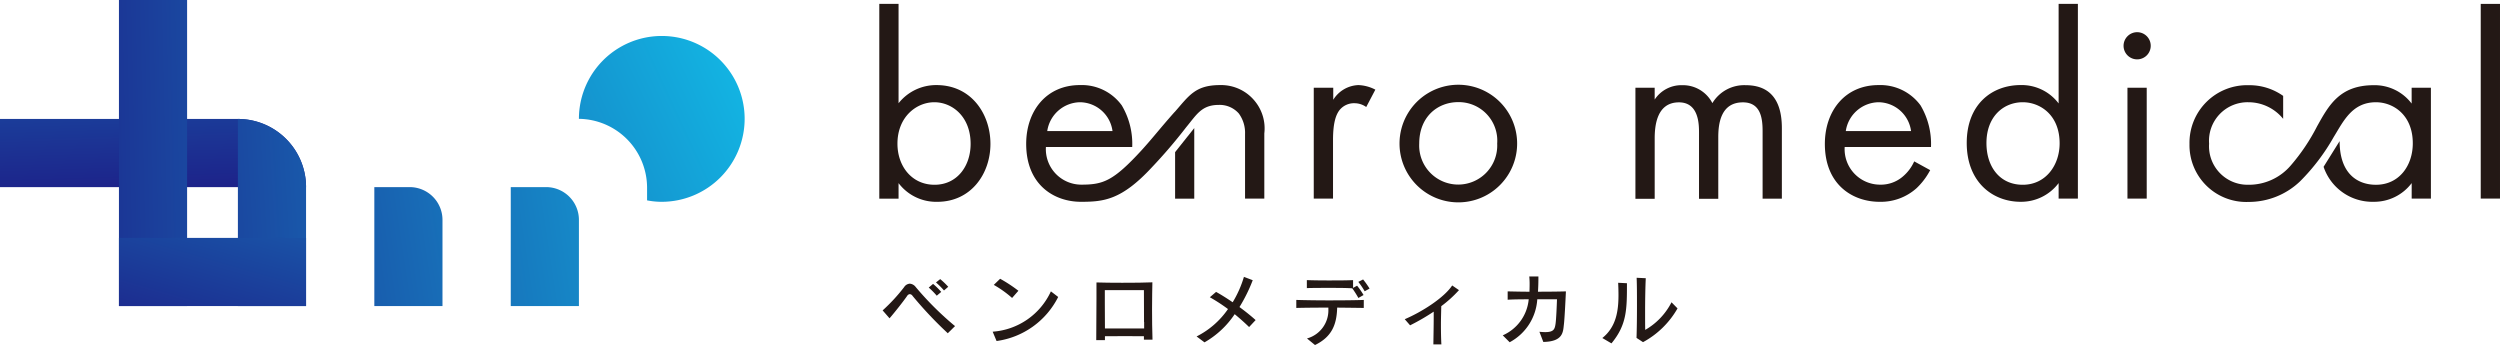 <svg id="header-logo" xmlns="http://www.w3.org/2000/svg" xmlns:xlink="http://www.w3.org/1999/xlink" width="347.791" height="48" viewBox="0 0 347.791 48">
  <defs>
    <linearGradient id="linear-gradient" x1="-0.42" y1="-5.338" x2="0.544" y2="1.141" gradientUnits="objectBoundingBox">
      <stop offset="0" stop-color="#12bae6"/>
      <stop offset="1" stop-color="#1d2088"/>
    </linearGradient>
    <linearGradient id="linear-gradient-2" x1="8.366" y1="-0.311" x2="-1.458" y2="0.702" xlink:href="#linear-gradient"/>
    <linearGradient id="linear-gradient-3" x1="7.261" y1="-0.641" x2="-2.562" y2="1.017" xlink:href="#linear-gradient"/>
    <linearGradient id="linear-gradient-4" x1="5.804" y1="-0.907" x2="-4.02" y2="1.7" xlink:href="#linear-gradient"/>
    <linearGradient id="linear-gradient-5" x1="4.157" y1="-0.47" x2="-5.668" y2="2.138" xlink:href="#linear-gradient"/>
    <linearGradient id="linear-gradient-6" x1="3.346" y1="-3.119" x2="-0.233" y2="1.431" xlink:href="#linear-gradient"/>
    <linearGradient id="linear-gradient-7" x1="1.129" y1="0.208" x2="-2.911" y2="2.08" xlink:href="#linear-gradient"/>
  </defs>
  <path id="パス_1" data-name="パス 1" d="M88.329,32.606A53.97,53.97,0,0,1,83.418,27.4a.508.508,0,0,0-.387-.248.486.486,0,0,0-.372.248c-.527.759-1.673,2.216-2.448,3.114l-.961-1.1a24.454,24.454,0,0,0,2.99-3.238,1.013,1.013,0,0,1,.79-.48,1.136,1.136,0,0,1,.821.465A43.14,43.14,0,0,0,89.321,31.6l-.992.976ZM86.78,27.369a10.973,10.973,0,0,0-1.116-1.131l.6-.511A9.616,9.616,0,0,1,87.4,26.842Zm1.007-.728a10.824,10.824,0,0,0-1.116-1.116l.589-.465a10.424,10.424,0,0,1,1.116,1.069l-.589.511Z" transform="translate(43.539 13.768)" fill="#231815"/>
  <path id="パス_2" data-name="パス 2" d="M98.24,27.571a11.311,11.311,0,0,1-8.568,6.12l-.542-1.3a9.659,9.659,0,0,0,8.1-5.609l1.007.775Zm-6.414.124a14.7,14.7,0,0,0-2.541-1.813l.883-.852A19.889,19.889,0,0,1,92.709,26.7l-.883,1.007Z" transform="translate(48.967 13.751)" fill="#231815"/>
  <path id="パス_3" data-name="パス 3" d="M105.061,33.314v-.465c-.635,0-1.6-.015-2.587-.015s-2.03,0-2.835.015v.542H98.43c.015-1.766.031-3.951.031-5.717V25.365c.9.031,2.231.046,3.579.046,1.611,0,3.238-.015,4.2-.062-.015.914-.046,2.247-.046,3.688s.015,2.975.062,4.292h-1.209Zm.016-2.448c0-1.8-.016-3.424-.016-4.431H99.623v1.813c0,1.023,0,2.231.016,3.517h5.454v-.9Z" transform="translate(54.076 13.927)" fill="#231815"/>
  <path id="パス_4" data-name="パス 4" d="M114.753,31.848c-.635-.62-1.317-1.224-2.014-1.8a12.454,12.454,0,0,1-4.2,3.92l-1.1-.821a11.658,11.658,0,0,0,4.369-3.811,24.152,24.152,0,0,0-2.525-1.642l.868-.744c.7.387,1.487.883,2.309,1.441a15.037,15.037,0,0,0,1.565-3.533l1.224.465a22.128,22.128,0,0,1-1.844,3.734c.775.573,1.565,1.193,2.247,1.813l-.9.961Z" transform="translate(59.026 13.658)" fill="#231815"/>
  <path id="パス_5" data-name="パス 5" d="M125.779,29.056c-.9-.015-2.247-.031-3.7-.046-.062,2.433-.79,4.09-3.083,5.206l-1.116-.914a4.061,4.061,0,0,0,2.975-4.075V29.01c-1.72,0-3.424.015-4.462.046V27.941c1.038.031,2.7.062,4.416.062,1.859,0,3.765-.015,4.974-.062Zm-.744-1.379a13.983,13.983,0,0,0-.852-1.348h.046c-.868-.062-2.061-.062-3.254-.062s-2.324,0-3.114.031V25.183c.744.031,1.844.046,2.975.046,1.255,0,2.541,0,3.455-.046v1.085l.558-.31a10.784,10.784,0,0,1,.9,1.3l-.7.4Zm.868-.945a9.646,9.646,0,0,0-.883-1.3l.666-.341a11.8,11.8,0,0,1,.9,1.27l-.7.387Z" transform="translate(63.943 13.784)" fill="#231815"/>
  <path id="パス_6" data-name="パス 6" d="M130.112,33.811c.015-1.193.046-2.541.046-3.765v-.775a29.767,29.767,0,0,1-3.285,1.906l-.744-.852c2.371-1.007,5.469-2.975,6.6-4.695l.945.651a16.949,16.949,0,0,1-2.464,2.231c-.015.821-.046,1.7-.046,2.618s.016,1.828.062,2.7h-1.116Z" transform="translate(69.294 14.081)" fill="#231815"/>
  <path id="パス_7" data-name="パス 7" d="M140.043,32.52c.31.031.573.046.806.046,1.209,0,1.317-.449,1.425-1.162.093-.62.17-2.51.2-3.409h-2.742a7.285,7.285,0,0,1-3.842,5.981l-.961-.961A6.07,6.07,0,0,0,138.54,28c-1.147,0-2.278.015-2.928.062V26.9c.744.015,1.844.046,3.037.046,0-.279.015-.589.015-.9a10.914,10.914,0,0,0-.046-1.224h1.271c0,.744-.015,1.456-.062,2.123,1.456,0,2.9-.015,3.889-.046-.077,1.627-.186,3.781-.279,4.586-.124,1.038-.077,2.4-2.866,2.448l-.542-1.41Z" transform="translate(74.129 13.636)" fill="#231815"/>
  <path id="パス_8" data-name="パス 8" d="M143.87,33.322c1.921-1.534,2.247-3.765,2.247-5.965,0-.573-.015-1.162-.046-1.72l1.224.062c0,3.61,0,5.764-2.154,8.367Zm4.757-.015c.046-1.348.062-2.975.062-4.509,0-1.441,0-2.82-.046-3.858l1.271.062c-.062,1.209-.093,3.1-.093,4.695,0,1.054,0,1.968.016,2.495a9.293,9.293,0,0,0,3.657-3.842l.837.852a12.177,12.177,0,0,1-4.8,4.695l-.9-.589Z" transform="translate(79.04 13.702)" fill="#231815"/>
  <path id="パス_9" data-name="パス 9" d="M81.63,27.449H78.95V.35h2.68V14.171a6.663,6.663,0,0,1,5.283-2.526c4.834,0,7.5,4.013,7.5,8.181s-2.711,8.057-7.391,8.057a6.561,6.561,0,0,1-5.392-2.6v2.154Zm10.025-7.623c0-3.8-2.556-5.795-5.051-5.795s-5.128,2.045-5.128,5.764c0,3.161,2.014,5.717,5.159,5.717S91.655,22.909,91.655,19.826Z" transform="translate(43.374 0.192)" fill="#231815"/>
  <path id="パス_10" data-name="パス 10" d="M108.175,21.323H105.51V14.847l2.665-3.347Z" transform="translate(57.966 6.318)" fill="#231815"/>
  <path id="パス_11" data-name="パス 11" d="M104.148,14.039a4.614,4.614,0,0,0-4.54-4.013,4.687,4.687,0,0,0-4.54,4.013h9.064Zm8.63-2.634c2-2.262,2.851-3.765,6.321-3.765a6.036,6.036,0,0,1,4.974,2.386,5.974,5.974,0,0,1,1.193,4.338v9.064h-2.68V14.442a4.537,4.537,0,0,0-.868-2.851,3.541,3.541,0,0,0-2.789-1.193c-2.4,0-3.083,1.363-4.54,3.114a71.648,71.648,0,0,1-4.788,5.593c-4.2,4.524-6.678,4.772-9.839,4.772-3.719,0-7.623-2.34-7.623-8.057,0-4.6,2.82-8.181,7.468-8.181a6.878,6.878,0,0,1,5.826,2.82,10.5,10.5,0,0,1,1.456,5.795H94.882a4.938,4.938,0,0,0,4.912,5.237c3.037,0,4.447-.48,8.4-4.788,1.58-1.735,2.51-2.975,4.586-5.314Z" transform="translate(50.621 4.197)" fill="#231815"/>
  <path id="パス_12" data-name="パス 12" d="M117.991,8.012h2.68V9.685a4.3,4.3,0,0,1,3.486-2.045,5.5,5.5,0,0,1,2.371.635l-1.27,2.417a2.791,2.791,0,0,0-1.565-.527,2.59,2.59,0,0,0-2.154.961c-.449.589-.9,1.627-.9,4.168v8.134h-2.68V8.012Z" transform="translate(64.806 4.197)" fill="#231815"/>
  <path id="パス_13" data-name="パス 13" d="M125.66,15.774a8.181,8.181,0,0,1,16.362,0,8.181,8.181,0,0,1-16.362,0Zm2.742,0a5.43,5.43,0,1,0,10.846,0,5.365,5.365,0,0,0-5.423-5.764c-2.82,0-5.423,2-5.423,5.764Z" transform="translate(69.036 4.197)" fill="#231815"/>
  <path id="パス_14" data-name="パス 14" d="M146.84,8.006h2.68V9.649a4.443,4.443,0,0,1,3.827-2,4.6,4.6,0,0,1,4.2,2.495,5.165,5.165,0,0,1,4.648-2.495c4.571,0,5.02,3.827,5.02,6.012v9.777h-2.68V14.08c0-1.751-.217-4.044-2.742-4.044-3.083,0-3.424,2.975-3.424,4.834v8.584h-2.68V14.312c0-1.085.031-4.276-2.789-4.276-3.052,0-3.378,3.161-3.378,5.02v8.4h-2.68V8.006Z" transform="translate(80.672 4.203)" fill="#231815"/>
  <path id="パス_15" data-name="パス 15" d="M178.492,19.493a9.565,9.565,0,0,1-1.89,2.495,7.449,7.449,0,0,1-5.128,1.89c-3.719,0-7.623-2.34-7.623-8.057,0-4.6,2.82-8.181,7.468-8.181a6.933,6.933,0,0,1,5.841,2.82,10.5,10.5,0,0,1,1.456,5.795H166.608a4.938,4.938,0,0,0,4.912,5.237,4.691,4.691,0,0,0,3.161-1.116,5.908,5.908,0,0,0,1.6-2.123l2.231,1.224Zm-2.649-5.454a4.614,4.614,0,0,0-4.54-4.013,4.687,4.687,0,0,0-4.54,4.013h9.064Z" transform="translate(90.017 4.197)" fill="#231815"/>
  <path id="パス_16" data-name="パス 16" d="M189.372.35h2.68V27.433h-2.68V25.28a6.523,6.523,0,0,1-5.283,2.6c-3.9,0-7.5-2.742-7.5-8.181s3.564-8.057,7.5-8.057a6.441,6.441,0,0,1,5.283,2.556Zm-10.04,19.367c0,3.3,1.859,5.795,5.051,5.795s5.128-2.711,5.128-5.764c0-3.982-2.742-5.717-5.128-5.717C181.749,14.031,179.332,15.968,179.332,19.717Z" transform="translate(97.016 0.192)" fill="#231815"/>
  <path id="パス_17" data-name="パス 17" d="M192.56,2.89a1.89,1.89,0,1,1-1.89,1.89,1.9,1.9,0,0,1,1.89-1.89Zm1.332,7.731V26.038h-2.68V10.621Z" transform="translate(104.752 1.588)" fill="#231815"/>
  <path id="パス_18" data-name="パス 18" d="M217.476,15.428c0,4.679,2.634,6.074,5.051,6.074,3.269,0,5.128-2.711,5.128-5.764,0-3.982-2.742-5.717-5.128-5.717-3.331,0-4.54,2.68-5.872,4.834a28.479,28.479,0,0,1-4.664,6.151,10.324,10.324,0,0,1-7.158,2.882,7.9,7.9,0,0,1-8.243-8.057,8.016,8.016,0,0,1,8.243-8.181,8.111,8.111,0,0,1,4.788,1.487v3.192a6.231,6.231,0,0,0-4.834-2.309,5.366,5.366,0,0,0-5.469,5.764A5.358,5.358,0,0,0,204.74,21.5,7.661,7.661,0,0,0,210.7,18.79a27.21,27.21,0,0,0,3.641-5.423c1.611-2.882,3.114-5.717,7.871-5.717a6.441,6.441,0,0,1,5.283,2.556v-2.2h2.68V23.423H227.5V21.269a6.523,6.523,0,0,1-5.283,2.6,7.157,7.157,0,0,1-6.972-4.865" transform="translate(108.004 4.203)" fill="#231815"/>
  <path id="パス_19" data-name="パス 19" d="M225.42.35V27.433h-2.68V.35Z" transform="translate(122.37 0.192)" fill="#231815"/>
  <path id="パス_20" data-name="パス 20" d="M42.577,20.162H0V10.68H33.095A9.482,9.482,0,0,1,42.577,20.162Z" transform="translate(0 5.867)" fill="url(#linear-gradient)"/>
  <path id="パス_238" data-name="パス 238" d="M0,0H9.482V42.577H0Z" transform="translate(16.547)" fill="url(#linear-gradient-2)"/>
  <path id="パス_21" data-name="パス 21" d="M30.842,36.71H21.36V10.68h0a9.482,9.482,0,0,1,9.482,9.482Z" transform="translate(11.735 5.867)" fill="url(#linear-gradient-3)"/>
  <path id="パス_22" data-name="パス 22" d="M43.092,33.347H33.61V16.8h4.927a4.563,4.563,0,0,1,4.555,4.555Z" transform="translate(18.465 9.23)" fill="url(#linear-gradient-4)"/>
  <path id="パス_23" data-name="パス 23" d="M55.342,33.347H45.86V16.8h4.927a4.563,4.563,0,0,1,4.555,4.555Z" transform="translate(25.195 9.23)" fill="url(#linear-gradient-5)"/>
  <path id="パス_239" data-name="パス 239" d="M0,0H26.03V9.482H0Z" transform="translate(16.547 33.095)" fill="url(#linear-gradient-6)"/>
  <path id="パス_24" data-name="パス 24" d="M75.035,14.752A11.552,11.552,0,0,1,63.492,26.295a10.6,10.6,0,0,1-2.03-.2V24.343a9.6,9.6,0,0,0-9.482-9.591,11.527,11.527,0,0,1,23.055,0Z" transform="translate(28.557 1.78)" fill="url(#linear-gradient-7)"/>
</svg>
